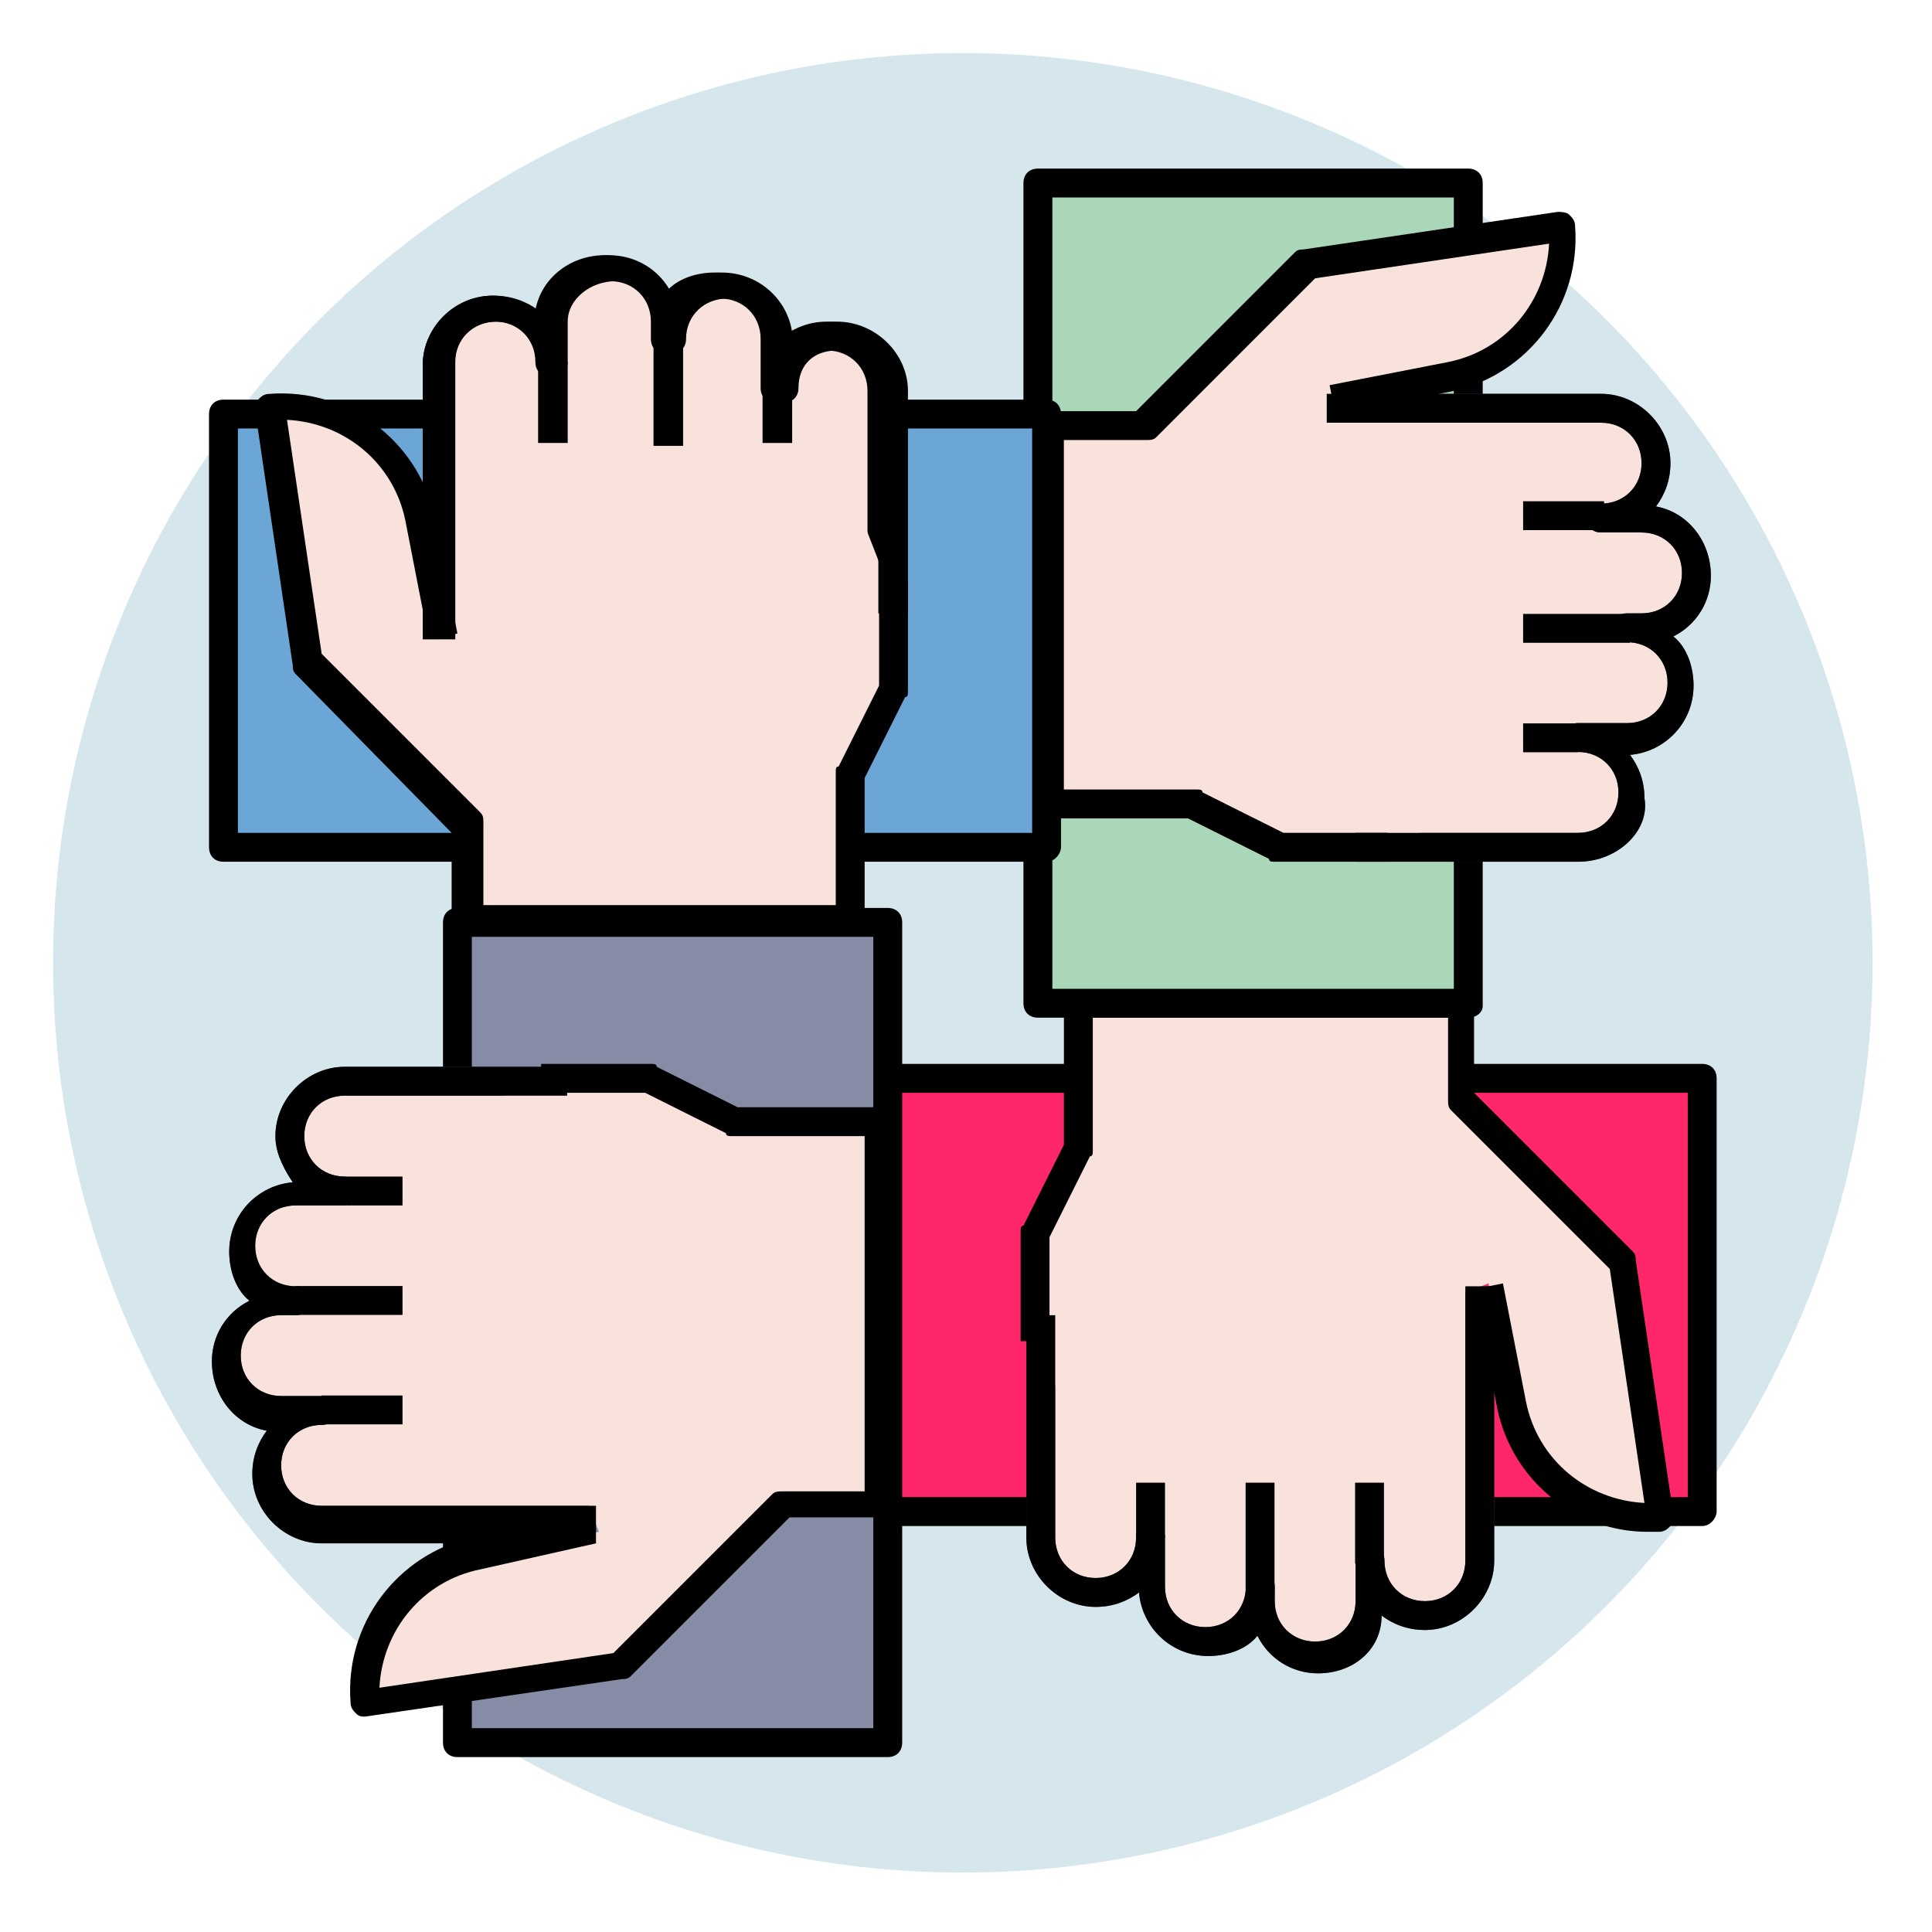 <?xml version="1.0" encoding="UTF-8"?>
<svg xmlns="http://www.w3.org/2000/svg" xmlns:xlink="http://www.w3.org/1999/xlink" version="1.1" id="Layer_1" x="0px" y="0px" width="85px" height="85px" viewBox="0 0 85 85" xml:space="preserve">
<circle fill="#D6E6ED" cx="42.36" cy="42.36" r="40.026"></circle>
<rect x="38.676" y="47.442" fill="#FF276A" width="36.214" height="18.934"></rect>
<path d="M74.89,67.139H38.676c-0.382,0-0.635-0.254-0.635-0.636V47.442c0-0.38,0.253-0.635,0.635-0.635H74.89  c0.382,0,0.635,0.255,0.635,0.635v19.061C75.524,66.758,75.271,67.139,74.89,67.139z M39.311,65.867h34.943V48.078H39.311V65.867z"></path>
<path fill="#F9E2DC" d="M45.665,57.862v9.785c0,1.397,1.143,2.414,2.413,2.414c1.397,0,2.415-1.144,2.415-2.414v2.159  c0,1.398,1.144,2.414,2.414,2.414c1.397,0,2.414-1.144,2.414-2.414v0.636c0,1.397,1.144,2.415,2.415,2.415  c1.396,0,2.413-1.145,2.413-2.415v-1.779c0,1.398,1.144,2.414,2.415,2.414c1.397,0,2.414-1.144,2.414-2.414V56.592"></path>
<path fill="#4C4F5E" d="M57.989,73.62c-1.144,0-2.16-0.637-2.668-1.653c-0.508,0.635-1.397,0.891-2.16,0.891  c-1.651,0-2.923-1.271-3.049-2.796c-0.51,0.381-1.146,0.635-1.907,0.635c-1.652,0-3.05-1.397-3.05-3.049v-9.785h1.271v9.785  c0,1.016,0.763,1.778,1.778,1.778c1.018,0,1.779-0.763,1.779-1.778c0-0.382,0.254-0.637,0.635-0.637  c0.382,0,0.636,0.255,0.636,0.637v2.159c0,1.017,0.763,1.779,1.779,1.779s1.779-0.763,1.779-1.779c0-0.381,0.254-0.635,0.635-0.635  s0.636,0.254,0.636,0.635v0.636c0,1.016,0.762,1.778,1.778,1.778c1.018,0,1.779-0.763,1.779-1.778v-1.779  c0-0.381,0.254-0.636,0.635-0.636c0.382,0,0.636,0.255,0.636,0.636c0,1.017,0.763,1.779,1.779,1.779s1.779-0.763,1.779-1.779V56.592  h1.27v12.071c0,1.651-1.397,3.05-3.049,3.05c-0.763,0-1.398-0.255-1.906-0.636C60.785,72.602,59.515,73.62,57.989,73.62z"></path>
<path fill="#F9E2DC" d="M47.442,63.58l-1.777-4.573v-4.83l1.777-3.685v-6.479h16.773v4.192l7.117,7.116l1.65,11.182l0,0  c-3.05,0.255-5.845-1.779-6.48-4.828l-1.017-5.21"></path>
<path d="M72.476,67.393c-3.177,0-5.973-2.287-6.608-5.464l-1.016-5.209l1.271-0.255l1.016,5.21c0.509,2.541,2.668,4.32,5.21,4.448  l-1.525-10.294l-6.988-6.989c-0.127-0.126-0.127-0.252-0.127-0.508v-3.558h-15.63v5.846c0,0.127,0,0.254-0.127,0.254l-1.779,3.558  v4.575h-1.27v-4.83c0-0.126,0-0.254,0.125-0.254l1.78-3.558v-6.225c0-0.383,0.255-0.638,0.635-0.638h16.773  c0.382,0,0.636,0.255,0.636,0.638v3.938l6.988,6.989c0.127,0.127,0.127,0.254,0.127,0.381L73.62,66.63c0,0.128,0,0.381-0.128,0.509  c-0.127,0.127-0.255,0.254-0.509,0.254C72.857,67.393,72.729,67.393,72.476,67.393z"></path>
<path d="M57.989,73.62c-1.144,0-2.16-0.637-2.668-1.653c-0.508,0.635-1.397,0.891-2.16,0.891c-1.651,0-2.923-1.271-3.049-2.796  c-0.51,0.381-1.146,0.635-1.907,0.635c-1.652,0-3.05-1.397-3.05-3.049v-9.785h1.271v9.785c0,1.016,0.763,1.778,1.778,1.778  c1.018,0,1.779-0.763,1.779-1.778c0-0.382,0.254-0.637,0.635-0.637c0.382,0,0.636,0.255,0.636,0.637v2.159  c0,1.017,0.763,1.779,1.779,1.779s1.779-0.763,1.779-1.779c0-0.381,0.254-0.635,0.635-0.635s0.636,0.254,0.636,0.635v0.636  c0,1.016,0.762,1.778,1.778,1.778c1.018,0,1.779-0.763,1.779-1.778v-1.779c0-0.381,0.254-0.636,0.635-0.636  c0.382,0,0.636,0.255,0.636,0.636c0,1.017,0.763,1.779,1.779,1.779s1.779-0.763,1.779-1.779V56.592h1.27v12.071  c0,1.651-1.397,3.05-3.049,3.05c-0.763,0-1.398-0.255-1.906-0.636C60.785,72.602,59.515,73.62,57.989,73.62z"></path>
<rect x="49.984" y="65.232" width="1.271" height="2.415"></rect>
<rect x="54.802" y="65.232" width="1.271" height="4.701"></rect>
<rect x="59.618" y="65.232" width="1.271" height="3.558"></rect>
<rect x="45.596" y="7.958" fill="#AAD7B8" width="18.934" height="36.215"></rect>
<path d="M64.598,44.774H45.665c-0.382,0-0.638-0.254-0.638-0.634V8.052c0-0.381,0.256-0.635,0.638-0.635h18.933  c0.381,0,0.635,0.254,0.635,0.635v36.213C65.232,44.521,64.979,44.774,64.598,44.774z M46.3,43.503h17.662V8.688H46.3V43.503z"></path>
<path fill="#F9E2DC" d="M59.769,37.277h9.784c1.397,0,2.414-1.144,2.414-2.414c0-1.397-1.144-2.414-2.414-2.414h2.16  c1.397,0,2.415-1.144,2.415-2.414c0-1.398-1.145-2.415-2.415-2.415h0.636c1.397,0,2.414-1.144,2.414-2.415  c0-1.397-1.143-2.414-2.414-2.414H70.57c1.396,0,2.413-1.144,2.413-2.415c0-1.397-1.144-2.414-2.413-2.414H58.498"></path>
<path fill="#4C4F5E" d="M69.426,37.913h-9.784v-1.271h9.784c1.017,0,1.779-0.762,1.779-1.779c0-1.016-0.763-1.779-1.779-1.779  c-0.381,0-0.636-0.254-0.636-0.635s0.255-0.636,0.636-0.636h2.16c1.016,0,1.779-0.762,1.779-1.778c0-1.017-0.764-1.78-1.779-1.78  c-0.381,0-0.636-0.253-0.636-0.635c0-0.381,0.255-0.635,0.636-0.635h0.635c1.017,0,1.779-0.762,1.779-1.779  c0-1.017-0.763-1.779-1.779-1.779h-1.778c-0.381,0-0.636-0.254-0.636-0.635c0-0.381,0.255-0.636,0.636-0.636  c1.016,0,1.778-0.762,1.778-1.779c0-1.016-0.763-1.779-1.778-1.779H58.371v-1.271h12.071c1.652,0,3.05,1.398,3.05,3.049  c0,0.762-0.255,1.398-0.635,1.906c1.396,0.254,2.414,1.525,2.414,3.05c0,1.144-0.637,2.16-1.651,2.669  c0.634,0.508,0.889,1.397,0.889,2.16c0,1.652-1.271,2.923-2.796,3.05c0.382,0.508,0.636,1.144,0.636,1.906  C72.602,36.515,71.205,37.913,69.426,37.913z"></path>
<path fill="#F9E2DC" d="M65.486,35.372l-4.574,1.905h-4.828l-3.686-1.779h-6.48V18.726h4.194l7.115-7.116L68.41,9.958l0,0  c0.253,3.05-1.78,5.845-4.83,6.481l-5.209,1.016"></path>
<path d="M60.912,37.913h-4.828c-0.127,0-0.255,0-0.255-0.127l-3.558-1.779h-6.227c-0.38,0-0.635-0.254-0.635-0.635V18.726  c0-0.381,0.255-0.636,0.635-0.636h3.939l6.988-6.989c0.127-0.127,0.255-0.127,0.382-0.127l11.182-1.652c0.127,0,0.382,0,0.509,0.127  c0.127,0.127,0.254,0.254,0.254,0.508c0.254,3.431-2.033,6.481-5.337,7.243l-5.21,1.017l-0.254-1.271l5.21-1.017  c2.541-0.508,4.319-2.668,4.447-5.21l-10.293,1.525l-6.988,6.989c-0.127,0.127-0.255,0.127-0.509,0.127h-3.558v15.375h5.845  c0.128,0,0.255,0,0.255,0.127l3.558,1.779h4.574v1.271H60.912z"></path>
<path d="M69.426,37.913h-9.784v-1.271h9.784c1.017,0,1.779-0.762,1.779-1.779c0-1.016-0.763-1.779-1.779-1.779  c-0.381,0-0.636-0.254-0.636-0.635s0.255-0.636,0.636-0.636h2.16c1.016,0,1.779-0.762,1.779-1.778c0-1.017-0.764-1.78-1.779-1.78  c-0.381,0-0.636-0.253-0.636-0.635c0-0.381,0.255-0.635,0.636-0.635h0.635c1.017,0,1.779-0.762,1.779-1.779  c0-1.017-0.763-1.779-1.779-1.779h-1.778c-0.381,0-0.636-0.254-0.636-0.635c0-0.381,0.255-0.636,0.636-0.636  c1.016,0,1.778-0.762,1.778-1.779c0-1.016-0.763-1.779-1.778-1.779H58.371v-1.271h12.071c1.652,0,3.05,1.398,3.05,3.049  c0,0.762-0.255,1.398-0.635,1.906c1.396,0.254,2.414,1.525,2.414,3.05c0,1.144-0.637,2.16-1.651,2.669  c0.634,0.508,0.889,1.397,0.889,2.16c0,1.652-1.271,2.923-2.796,3.05c0.382,0.508,0.636,1.144,0.636,1.906  C72.602,36.515,71.205,37.913,69.426,37.913z"></path>
<rect x="67.011" y="31.826" width="2.415" height="1.271"></rect>
<rect x="67.011" y="27.009" width="4.702" height="1.271"></rect>
<rect x="67.011" y="22.053" width="3.56" height="1.271"></rect>
<rect x="9.833" y="18.35" fill="#6BA6D6" width="36.214" height="18.933"></rect>
<path d="M46.045,37.913H9.831c-0.381,0-0.635-0.254-0.635-0.636v-19.06c0-0.381,0.254-0.635,0.635-0.635h36.214  c0.382,0,0.635,0.254,0.635,0.635v19.06C46.68,37.532,46.427,37.913,46.045,37.913z M10.466,36.642H45.41v-17.79H10.466V36.642z"></path>
<path fill="#F9E2DC" d="M39.057,26.858v-9.784c0-1.397-1.144-2.415-2.415-2.415s-2.415,1.144-2.415,2.415v-2.16  c0-1.398-1.144-2.414-2.414-2.414c-1.27,0-2.415,1.144-2.415,2.414v-0.635c0-1.397-1.144-2.415-2.414-2.415  c-1.271,0-2.415,1.144-2.415,2.415v1.779c0-1.398-1.144-2.414-2.414-2.414c-1.398,0-2.415,1.144-2.415,2.414v12.072"></path>
<path d="M19.87,28.129h-1.271V16.057c0-1.652,1.397-3.049,3.05-3.049c0.763,0,1.397,0.254,1.906,0.635  c0.254-1.398,1.524-2.415,3.049-2.415c1.144,0,2.16,0.635,2.668,1.652c0.507-0.636,1.398-0.89,2.16-0.89  c1.652,0,2.923,1.271,3.05,2.795c0.508-0.381,1.144-0.635,1.906-0.635c1.652,0,3.049,1.397,3.049,3.05v9.784h-1.271v-9.784  c0-1.017-0.763-1.779-1.778-1.779c-1.018,0-1.652,0.635-1.652,1.652c0,0.381-0.254,0.635-0.635,0.635  c-0.382,0-0.636-0.254-0.636-0.635v-2.16c0-1.017-0.763-1.779-1.779-1.779c-1.017,0-1.779,0.762-1.779,1.779  c0,0.381-0.254,0.635-0.635,0.635c-0.382,0-0.635-0.254-0.635-0.635v-0.762c0-1.017-0.763-1.779-1.779-1.779  c-1.016,0-2.033,0.763-2.033,1.779v1.779c0,0.381-0.254,0.635-0.635,0.635c-0.381,0-0.635-0.254-0.635-0.635  c0-1.017-0.763-1.779-1.779-1.779c-1.017,0-1.78,0.762-1.78,1.779v12.199H19.87z"></path>
<path fill="#F9E2DC" d="M37.278,21.14l1.779,4.575v4.829l-1.779,3.558v6.48H20.505v-4.193l-7.116-7.116L11.737,18.09l0,0  c3.049-0.254,5.845,1.779,6.48,4.828l1.016,5.21"></path>
<path d="M37.278,41.217H20.505c-0.381,0-0.635-0.254-0.635-0.636v-3.939l-6.862-6.988c-0.127-0.127-0.127-0.254-0.127-0.381  L11.229,18.09c0-0.126,0-0.381,0.127-0.508c0.127-0.128,0.254-0.254,0.508-0.254c3.431-0.254,6.481,2.033,7.244,5.336l1.016,5.209  l-1.271,0.255l-1.016-5.21c-0.508-2.541-2.669-4.32-5.21-4.447l1.525,10.293l6.988,6.989c0.127,0.127,0.127,0.254,0.127,0.508v3.559  H36.77v-5.845c0-0.127,0-0.254,0.127-0.254l1.779-3.558v-4.575h1.27v4.829c0,0.127,0,0.254-0.126,0.254l-1.779,3.558v6.227  C37.913,40.963,37.659,41.217,37.278,41.217z"></path>
<path d="M19.9,28.129h-1.302V16.057c0-1.652,1.432-3.049,3.124-3.049c0.782,0,1.432,0.254,1.953,0.635  c0.26-1.398,1.562-2.415,3.124-2.415c1.171,0,2.213,0.635,2.733,1.652c0.521-0.636,1.432-0.89,2.213-0.89  c1.692,0,2.994,1.271,3.124,2.795c0.521-0.381,1.172-0.635,1.953-0.635c1.691,0,3.124,1.397,3.124,3.05v9.784h-1.302v-9.784  c0-1.017-0.781-1.779-1.822-1.779c-1.041,0-1.692,0.635-1.692,1.652c0,0.381-0.261,0.635-0.651,0.635s-0.651-0.254-0.651-0.635  v-2.16c0-1.017-0.78-1.779-1.822-1.779c-1.041,0-1.822,0.762-1.822,1.779c0,0.381-0.261,0.635-0.651,0.635  c-0.391,0-0.65-0.254-0.65-0.635v-0.762c0-1.017-0.782-1.779-1.823-1.779c-1.042,0-2.083,0.763-2.083,1.779v1.779  c0,0.381-0.26,0.635-0.651,0.635c-0.39,0-0.65-0.254-0.65-0.635c0-1.017-0.781-1.779-1.822-1.779c-1.042,0-1.823,0.762-1.823,1.779  v12.199H19.9z"></path>
<rect x="33.55" y="17.074" width="1.302" height="2.415"></rect>
<rect x="28.752" y="14.914" width="1.301" height="4.702"></rect>
<rect x="23.675" y="15.93" width="1.301" height="3.558"></rect>
<rect x="20.091" y="40.513" fill="#868CA5" width="18.933" height="36.215"></rect>
<path d="M39.057,77.305H20.124c-0.381,0-0.635-0.255-0.635-0.636V40.581c0-0.381,0.254-0.635,0.635-0.635h18.933  c0.381,0,0.636,0.254,0.636,0.635v36.088C39.692,77.05,39.438,77.305,39.057,77.305z M20.759,76.033h17.663V41.217H20.759V76.033z"></path>
<g>
	<path fill="#F9E2DC" d="M24.952,47.442h-9.785c-1.397,0-2.414,1.146-2.414,2.415c0,1.397,1.144,2.415,2.414,2.415h-2.16   c-1.398,0-2.414,1.142-2.414,2.413c0,1.398,1.144,2.414,2.414,2.414h-0.636c-1.397,0-2.414,1.145-2.414,2.415   c0,1.397,1.144,2.414,2.414,2.414h1.779c-1.398,0-2.414,1.144-2.414,2.414c0,1.397,1.144,2.415,2.414,2.415h12.072"></path>
	<path fill="#4C4F5E" d="M26.223,67.901H14.151c-1.652,0-3.05-1.398-3.05-3.05c0-0.763,0.254-1.397,0.636-1.906   c-1.398-0.254-2.415-1.525-2.415-3.05c0-1.144,0.635-2.159,1.652-2.668c-0.635-0.508-0.89-1.398-0.89-2.16   c0-1.653,1.271-2.923,2.796-3.05c-0.509-0.763-0.763-1.397-0.763-2.032c0-1.653,1.397-3.051,3.049-3.051h9.785v1.271h-9.785   c-1.016,0-1.778,0.763-1.778,1.78c0,1.016,0.762,1.778,1.778,1.778c0.381,0,0.636,0.254,0.636,0.635   c0,0.382-0.254,0.636-0.636,0.636h-2.16c-1.017,0-1.779,0.763-1.779,1.779c0,1.016,0.763,1.778,1.779,1.778   c0.381,0,0.635,0.254,0.635,0.636c0,0.381-0.254,0.635-0.635,0.635h-0.636c-1.016,0-1.778,0.762-1.778,1.779   c0,1.017,0.762,1.778,1.778,1.778h1.779c0.381,0,0.635,0.255,0.635,0.636s-0.254,0.636-0.635,0.636   c-1.017,0-1.779,0.763-1.779,1.779c0,1.016,0.763,1.778,1.779,1.778h12.072V67.901z"></path>
</g>
<g>
	<path fill="#F9E2DC" d="M19.234,49.35l4.575-1.779h4.829l3.685,1.779h6.48v16.773h-4.193l-7.117,7.114L16.311,74.89l0,0   c-0.254-3.05,1.779-5.845,4.829-6.479l5.209-1.018"></path>
</g>
<g>
	<path d="M16.057,75.524c-0.127,0-0.254,0-0.381-0.127c-0.127-0.126-0.254-0.253-0.254-0.508c-0.254-3.432,2.033-6.479,5.337-7.242   l5.209-1.018l0.255,1.271l-5.083,1.144c-2.541,0.508-4.319,2.668-4.447,5.209l10.293-1.524l6.989-6.989   c0.127-0.126,0.253-0.126,0.508-0.126h3.558V49.985h-5.846c-0.127,0-0.254,0-0.254-0.128l-3.557-1.779h-4.575v-1.271h4.829   c0.127,0,0.253,0,0.253,0.127l3.559,1.779h6.226c0.381,0,0.635,0.254,0.635,0.636v16.773c0,0.38-0.254,0.635-0.635,0.635h-3.939   l-6.989,6.988c-0.127,0.127-0.255,0.127-0.381,0.127L16.057,75.524C16.185,75.524,16.185,75.524,16.057,75.524z"></path>
</g>
<g>
	<path d="M26.223,67.901H14.151c-1.652,0-3.05-1.398-3.05-3.05c0-0.763,0.254-1.397,0.636-1.906   c-1.398-0.254-2.415-1.525-2.415-3.05c0-1.144,0.635-2.159,1.652-2.668c-0.635-0.508-0.89-1.398-0.89-2.16   c0-1.653,1.271-2.923,2.796-3.05c-0.509-0.763-0.763-1.397-0.763-2.032c0-1.653,1.397-3.051,3.049-3.051h9.785v1.271h-9.785   c-1.016,0-1.778,0.763-1.778,1.78c0,1.016,0.762,1.778,1.778,1.778c0.381,0,0.636,0.254,0.636,0.635   c0,0.382-0.254,0.636-0.636,0.636h-2.16c-1.017,0-1.779,0.763-1.779,1.779c0,1.016,0.763,1.778,1.779,1.778   c0.381,0,0.635,0.254,0.635,0.636c0,0.381-0.254,0.635-0.635,0.635h-0.636c-1.016,0-1.778,0.762-1.778,1.779   c0,1.017,0.762,1.778,1.778,1.778h1.779c0.381,0,0.635,0.255,0.635,0.636s-0.254,0.636-0.635,0.636   c-1.017,0-1.779,0.763-1.779,1.779c0,1.016,0.763,1.778,1.779,1.778h12.072V67.901z"></path>
</g>
<g>
	<rect x="15.295" y="51.764" width="2.414" height="1.271"></rect>
</g>
<g>
	<rect x="13.008" y="56.58" width="4.701" height="1.271"></rect>
</g>
<g>
	<rect x="14.151" y="61.396" width="3.558" height="1.27"></rect>
</g>
</svg>
